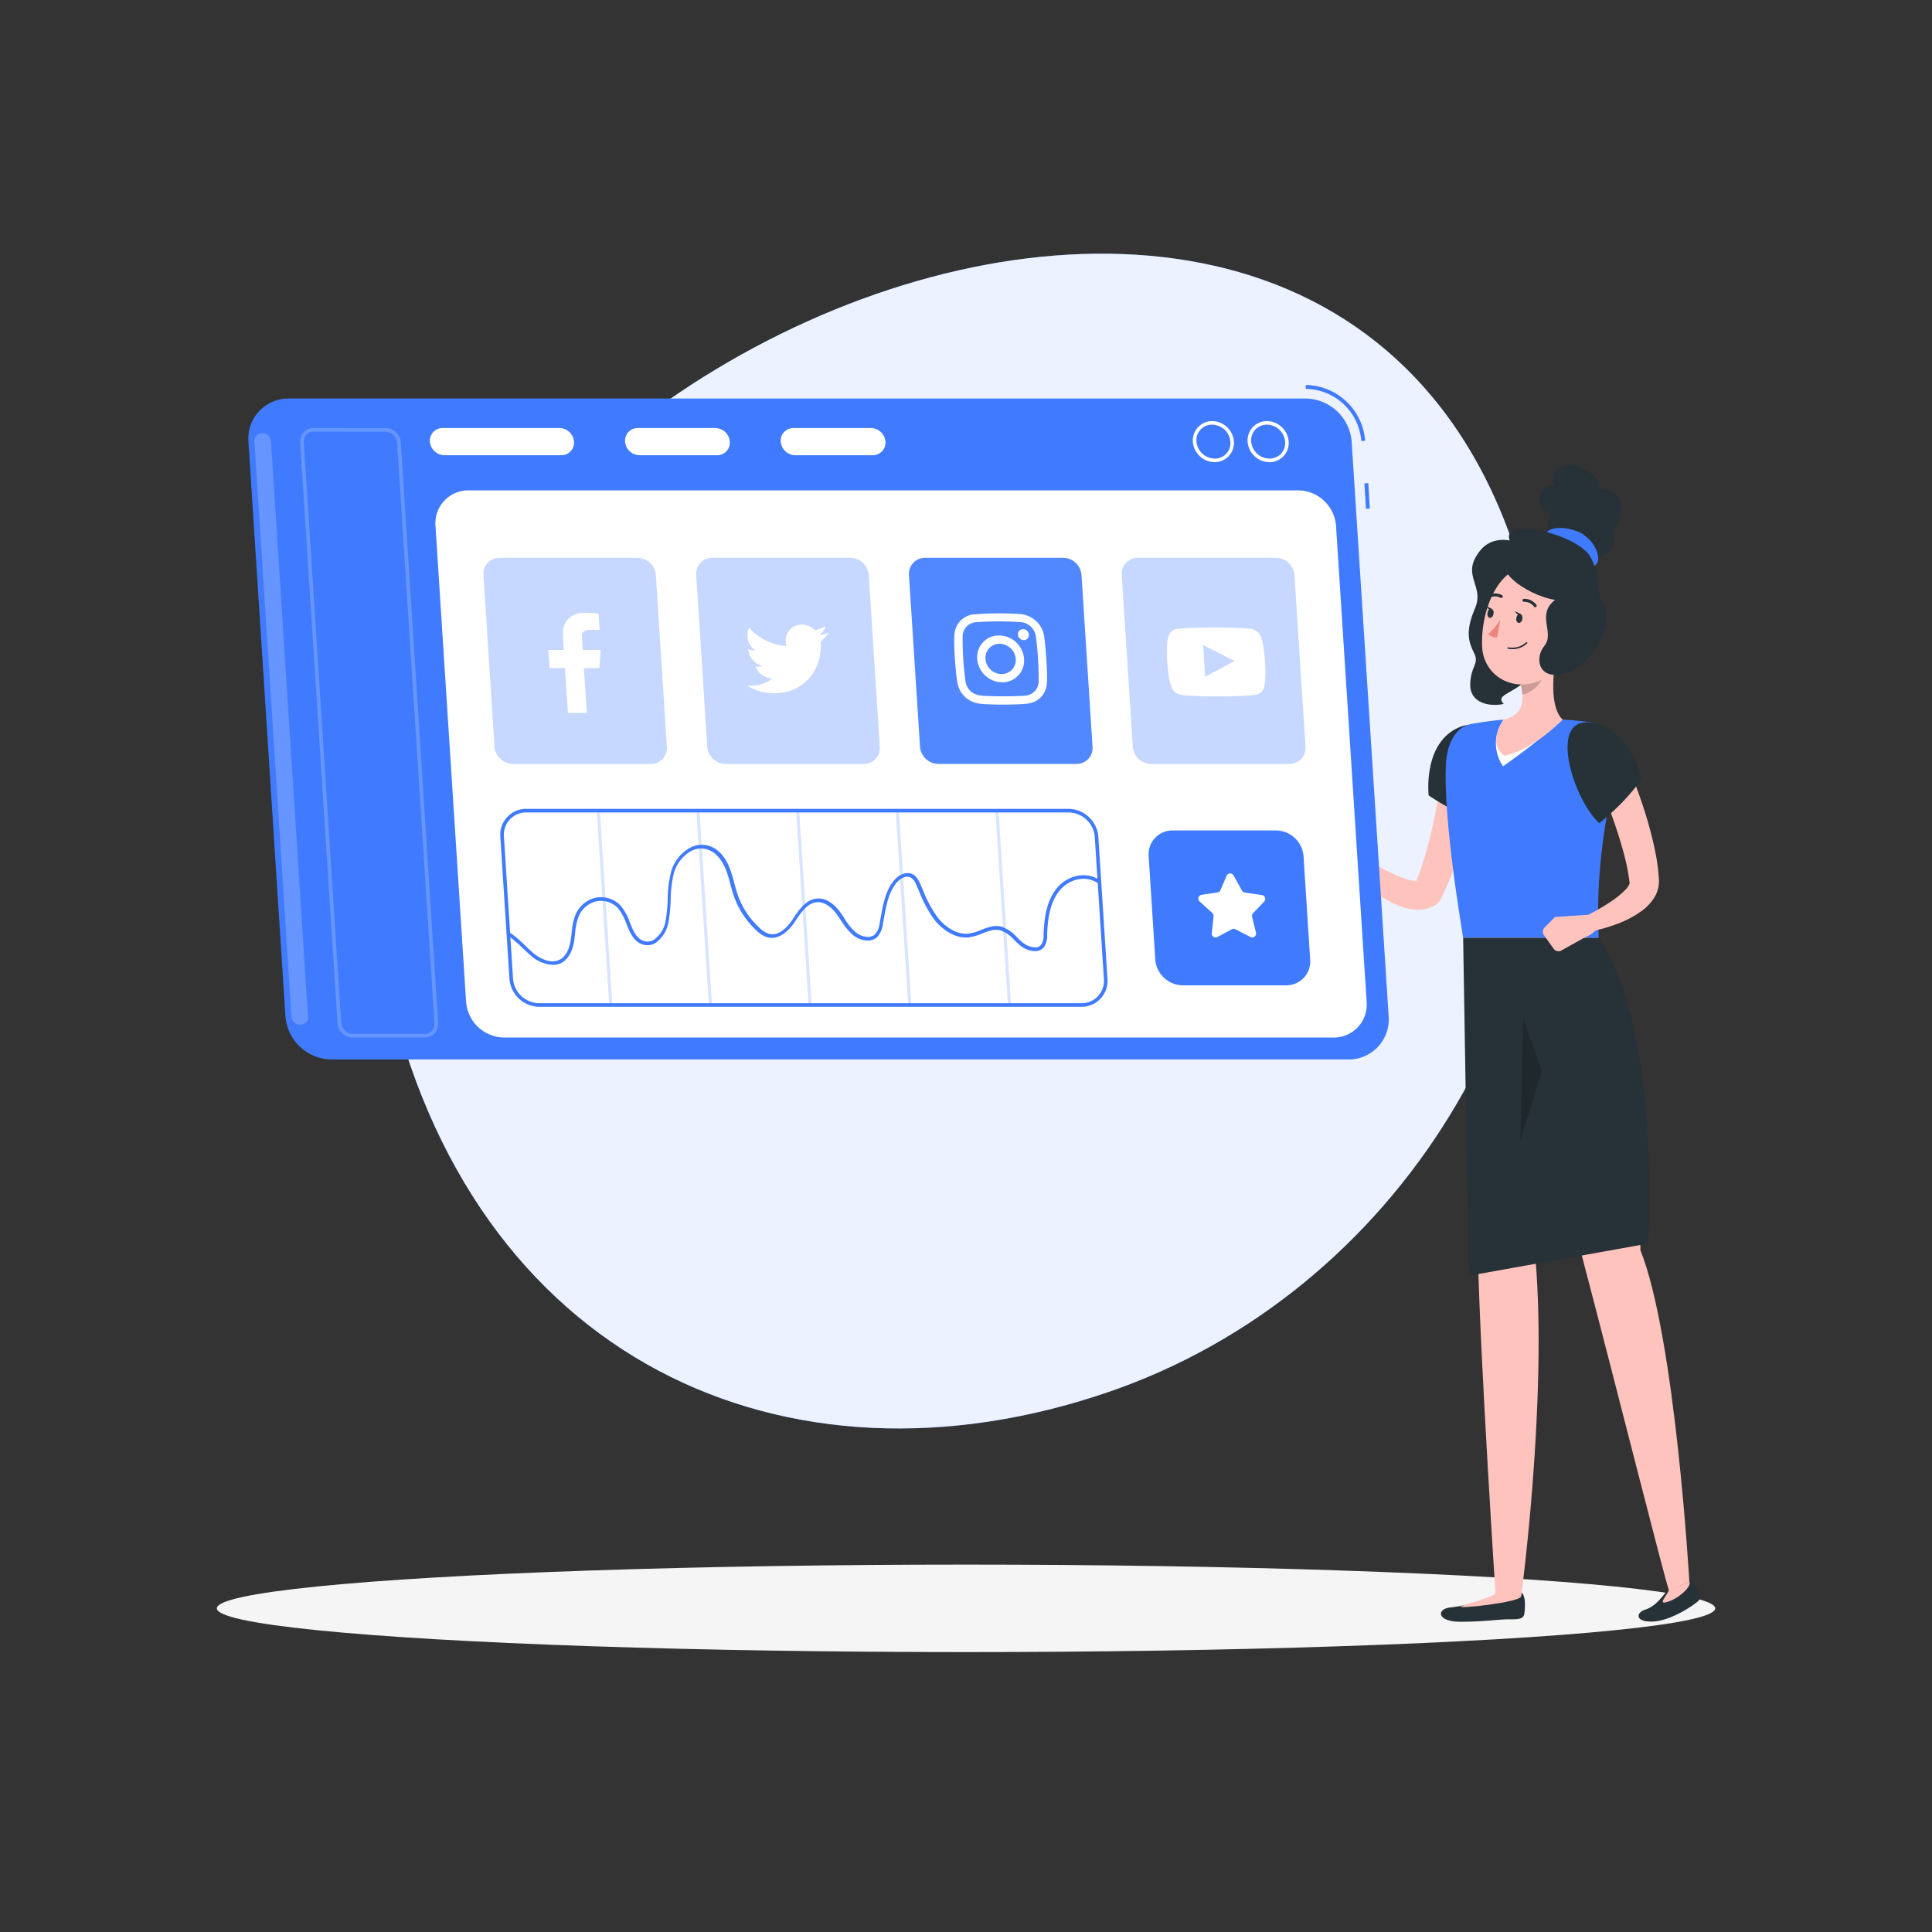 <svg xmlns="http://www.w3.org/2000/svg" viewBox="0 0 500 500"><rect x="0" y="0" width="500" height="500" fill="#333333" stroke="none"/><g id="freepik--background-simple--inject-11"><path d="M100,253.49c-34.3-157,272-290,299.54-77.78,10.53,81.22-38.24,159-112.68,184.54C203.89,388.73,121.61,352.61,100,253.49Z" style="fill:#407BFF"></path><path d="M100,253.49c-34.3-157,272-290,299.54-77.78,10.53,81.22-38.24,159-112.68,184.54C203.89,388.73,121.61,352.61,100,253.49Z" style="fill:#fff;opacity:0.9"></path></g><g id="freepik--Shadow--inject-11"><ellipse id="freepik--path--inject-11" cx="250" cy="416.24" rx="193.89" ry="11.32" style="fill:#f5f5f5"></ellipse></g><g id="freepik--Character--inject-11"><path d="M397.65,143.67c-2.5-3.34-10.39-6.25-14.46-1.33-5.43,6.57,1.14,9.06-1.45,15.07s-1.66,8.76-.25,11.6-.83,3.17-1,8,4.75,6,8.67,5.17c-2.17-2.26,1.75-2.51,5.33-5.67S405.15,150.25,397.65,143.67Z" style="fill:#263238"></path><path d="M392.91,412a39.86,39.86,0,0,0-8.64,1.87,37.49,37.49,0,0,1-9.09,2.16c-3.44.45-3.29,3.68,2.75,3.68s9.93-.63,12.39-.63,4,.08,4.2-1.58S395,411.69,392.91,412Z" style="fill:#263238"></path><path d="M379.14,238.23s2.83,62.23,3.37,87.43c.57,26.22,4.57,87.44,4.57,87.44h6.61s6.81-50.88,3.68-87.44c4.73-28.07,7.92-87.43,7.92-87.43Z" style="fill:#ffc3bd"></path><path d="M387.08,412.5c-3.48,1.76-7.39,2.43-8.92,3.22s15.53-1.05,15.53-2.62Z" style="fill:#ffc3bd"></path><path d="M436.23,408.53c-1.82,1.2-2.67.69-4.28,2.54s-3.28,4.61-6.23,5.53c-2.4.75-2.53,3.17,1.81,3.07s9.43-3.4,10.85-4.44,2.13-1.57,1.42-3.08S437.49,407.71,436.23,408.53Z" style="fill:#263238"></path><path d="M431.89,411.5c0,.74-2.71,3.52-1,3.22,3.07-.55,6.93-4,6.35-5.37Z" style="fill:#ffc3bd"></path><path d="M387.91,238.23s15.76,65.17,22.2,89.54c6.77,25.59,21,82.11,21.83,83.84l5.26-2.26s-3.6-63.07-12.66-85.8c0-28.46-11.84-85.32-11.84-85.32Z" style="fill:#ffc3bd"></path><path d="M381.89,199.42c-.3,2.92-.76,5.66-1.25,8.47s-1.13,5.56-1.81,8.33a75.69,75.69,0,0,1-5.92,16.38l-.06.12a3.65,3.65,0,0,1-1,1.23,7.81,7.81,0,0,1-3.12,1.34,9.2,9.2,0,0,1-2.79.1,16.09,16.09,0,0,1-4.32-1.16,35.43,35.43,0,0,1-6.65-3.77c-2-1.43-3.88-2.94-5.69-4.5s-3.51-3.21-5.17-5a2.1,2.1,0,0,1,2.74-3.16l0,0c1.84,1.28,3.74,2.59,5.65,3.79s3.83,2.4,5.77,3.42a33.43,33.43,0,0,0,5.75,2.53,8.31,8.31,0,0,0,2.44.45,2.29,2.29,0,0,0,.67-.08c.11,0,.08-.08,0-.06l-1.1,1.34a65.64,65.64,0,0,0,2.64-7.26c.75-2.52,1.39-5.09,2-7.69s1.08-5.25,1.55-7.89.88-5.35,1.23-7.91v-.07a4.23,4.23,0,0,1,8.39,1Z" style="fill:#ffc3bd"></path><path d="M377.69,188.2c-9.55,4-7.95,17.66-7.95,17.66a68.34,68.34,0,0,0,14.87,7.5C389.11,206,388.54,183.67,377.69,188.2Z" style="fill:#263238"></path><path d="M346.43,222.66l-8.34.39,5.12-6.67s5.24.8,6.39,4Z" style="fill:#ffc3bd"></path><polygon points="332.43 219.03 337.01 213.68 343.2 216.38 338.09 223.05 332.43 219.03" style="fill:#ffc3bd"></polygon><path d="M374.21,197.7c-.34,6,.24,19.1,4.45,45h35.09c-.5-12.15.05-23.51,4.77-45.58a8.53,8.53,0,0,0-7.26-10.26c-2.24-.28-4.63-.52-6.86-.63a107.54,107.54,0,0,0-15.24,0c-3.29.3-5.36.63-8,1.05C376.18,188.06,374.46,193.22,374.21,197.7Z" style="fill:#407BFF"></path><path d="M389.16,186.23H404.4A182.42,182.42,0,0,1,389,198.31,10.34,10.34,0,0,1,389.16,186.23Z" style="fill:#fff"></path><path d="M402.89,169.07c-1,4.9-1.92,13.89,1.51,17.16,0,0-7.11,7.52-14.94,9.35-4.88-3-.3-9.35-.3-9.35,5.46-1.31,5.32-5.36,4.37-9.17Z" style="fill:#ffc3bd"></path><path d="M399.07,172.33l-5.53,4.72a17.29,17.29,0,0,1,.47,2.71c2.08-.31,4.95-2.6,5.18-4.79A7.22,7.22,0,0,0,399.07,172.33Z" style="opacity:0.2"></path><path d="M408.06,160.07c-1.92,8-2.57,11.39-7.37,14.81-7.23,5.14-16.6,1-17.1-7.36-.45-7.55,2.77-19.32,11.23-21.13A11.19,11.19,0,0,1,408.06,160.07Z" style="fill:#ffc3bd"></path><path d="M409.18,164.62a6.1,6.1,0,0,1-3.25,3.23c-1.95.78-3.16-.91-2.81-2.87.32-1.76,1.71-4.3,3.76-4.25A2.7,2.7,0,0,1,409.18,164.62Z" style="fill:#ffc3bd"></path><path d="M419.54,131c-.08-4.83-5.75-4.6-5.75-4.6s1.92-1.65-3.53-4.82-10.47.84-7.87,4.09c-5.33-.59-4.93,6.66-1.1,7.25,0,0-3.16,4.41,3,7.58l7,4.27c8.75-1.23,6.17-7.52,6.17-7.52S419.63,135.83,419.54,131Z" style="fill:#263238"></path><path d="M400.38,139.38c-1.46-2.38,2.83-3.75,7.79-1.88s7.66,9,3.08,9.42C403,142.13,400.38,139.38,400.38,139.38Z" style="fill:#407BFF"></path><path d="M392.7,142.75c-9.36,3.25,2.42,11.43,9.76,12.5-5,3.82,0,8.51-2.77,11.88s-1.35,9.54,6,6.87,12-13.35,9.37-17.5-.13-5.65-3.28-12.08C408.39,137.5,383,132.33,392.7,142.75Z" style="fill:#263238"></path><path d="M394,160.16c-.11.66-.55,1.13-1,1.05s-.69-.67-.57-1.33.56-1.12,1-1S394.07,159.5,394,160.16Z" style="fill:#263238"></path><path d="M386.53,158.85c-.11.65-.55,1.12-1,1.05s-.69-.67-.57-1.33.56-1.13,1-1S386.65,158.19,386.53,158.85Z" style="fill:#263238"></path><path d="M386.15,157.59l-1.5-.73S385.25,158.23,386.15,157.59Z" style="fill:#263238"></path><path d="M388.3,160.32a17.94,17.94,0,0,1-3.09,3.78,2.89,2.89,0,0,0,2.27.85Z" style="fill:#ed847e"></path><path d="M391.4,168a6.38,6.38,0,0,1-1.12-.1.19.19,0,0,1-.16-.22.2.2,0,0,1,.23-.16,5.31,5.31,0,0,0,4.6-1.28.19.19,0,0,1,.28.26A5.43,5.43,0,0,1,391.4,168Z" style="fill:#263238"></path><path d="M397.22,157.17A.39.39,0,0,1,397,157a3.12,3.12,0,0,0-2.54-1.25.39.39,0,0,1-.43-.35.4.4,0,0,1,.36-.43,3.92,3.92,0,0,1,3.22,1.55.39.39,0,0,1-.06.55A.4.4,0,0,1,397.22,157.17Z" style="fill:#263238"></path><path d="M385.15,154.74a.39.39,0,0,1,0-.72,3.89,3.89,0,0,1,3.57,0,.39.39,0,0,1-.4.68,3.08,3.08,0,0,0-2.83,0A.35.35,0,0,1,385.15,154.74Z" style="fill:#263238"></path><path d="M393.57,158.9l-1.5-.73S392.67,159.54,393.57,158.9Z" style="fill:#263238"></path><path d="M378.66,242.7l1.44,87.47,46.47-8.34c1.8-45.74-6.08-69.44-12.82-79.13Z" style="fill:#263238"></path><polygon points="393.47 295.25 399.01 277.21 394.21 263.57 393.47 295.25" style="opacity:0.2"></polygon><path d="M419.42,193.81c1,2.13,1.84,4.18,2.68,6.3s1.64,4.22,2.37,6.37a106.58,106.58,0,0,1,3.77,13.24c.21,1.17.48,2.29.62,3.49l.25,1.77.15,1.83.07.92a8,8,0,0,1-.09,1.6,8.1,8.1,0,0,1-1,2.78,12.45,12.45,0,0,1-3.09,3.43,26.07,26.07,0,0,1-6.59,3.55,39.83,39.83,0,0,1-6.79,1.92,2.11,2.11,0,0,1-1.38-3.94l.1,0c1.84-1,3.75-2,5.49-3.15a24.4,24.4,0,0,0,4.59-3.56,4.93,4.93,0,0,0,1.15-1.64.55.55,0,0,0,0-.36s0,0,0-.05l-.1-.74a54.34,54.34,0,0,0-1.19-6c-1.06-4.06-2.41-8.15-3.9-12.2s-3.13-8.12-4.8-12l0,0a4.23,4.23,0,0,1,7.71-3.46Z" style="fill:#ffc3bd"></path><path d="M411.89,187c10.14,1.42,13,14.64,13,14.64a59.16,59.16,0,0,1-11,11.39C407.16,206.92,400.38,185.36,411.89,187Z" style="fill:#263238"></path><path d="M411.37,236.72l-8.91.59,5.83,6.05s5.13-1.38,5.91-4.72Z" style="fill:#ffc3bd"></path><path d="M399.57,242l2.51,3.54a1.54,1.54,0,0,0,2,.45l5.46-3.06-7.1-5.61L399.75,240A1.55,1.55,0,0,0,399.57,242Z" style="fill:#ffc3bd"></path></g><g id="freepik--Dashboard--inject-11"><path d="M352.3,114.13a14.61,14.61,0,0,0-14.37-13.49v-1a15.63,15.63,0,0,1,15.37,14.43Z" style="fill:#407BFF"></path><rect x="353.11" y="123.33" width="1" height="6.57" transform="matrix(1, -0.06, 0.06, 1, -7.4, 22.96)" style="fill:#407BFF"></rect><path d="M348.94,274.19H85.74A12.11,12.11,0,0,1,73.87,263L64.3,114.3a10.37,10.37,0,0,1,10.44-11.16H337.93a12.11,12.11,0,0,1,11.88,11.16L359.38,263A10.37,10.37,0,0,1,348.94,274.19Z" style="fill:#407BFF"></path><path d="M345.08,268.51H130.39a10,10,0,0,1-9.76-9.17L112.7,136.07a8.52,8.52,0,0,1,8.58-9.17H336a9.94,9.94,0,0,1,9.76,9.17l7.93,123.27A8.51,8.51,0,0,1,345.08,268.51Z" style="fill:#fff"></path><path d="M145.3,117.81H115a3.82,3.82,0,0,1-3.74-3.51h0a3.27,3.27,0,0,1,3.29-3.52h30.26a3.81,3.81,0,0,1,3.74,3.52h0A3.26,3.26,0,0,1,145.3,117.81Z" style="fill:#fff"></path><path d="M185.59,117.81H165.5a3.8,3.8,0,0,1-3.73-3.51h0a3.26,3.26,0,0,1,3.28-3.52h20.09a3.8,3.8,0,0,1,3.73,3.52h0A3.25,3.25,0,0,1,185.59,117.81Z" style="fill:#fff"></path><path d="M225.87,117.81H205.79a3.82,3.82,0,0,1-3.74-3.51h0a3.27,3.27,0,0,1,3.29-3.52h20.08a3.82,3.82,0,0,1,3.74,3.52h0A3.27,3.27,0,0,1,225.87,117.81Z" style="fill:#fff"></path><path d="M77.71,265.21h-.07a2.25,2.25,0,0,1-2.21-2.09L65.85,114.21a1.92,1.92,0,0,1,2-2.08h.06a2.25,2.25,0,0,1,2.22,2.08l9.58,148.91A1.94,1.94,0,0,1,77.71,265.21Z" style="fill:#fff;opacity:0.2"></path><path d="M328.52,119.61a5.73,5.73,0,0,1-5.64-5.28,5,5,0,0,1,5-5.35,5.73,5.73,0,0,1,5.63,5.28h0a5,5,0,0,1-1.33,3.79A5,5,0,0,1,328.52,119.61Zm-.63-9.7a4,4,0,0,0-4.08,4.35,4.79,4.79,0,0,0,4.71,4.42,4,4,0,0,0,4.07-4.35h0A4.77,4.77,0,0,0,327.89,109.91Z" style="fill:#fff"></path><path d="M314.34,119.61a5.73,5.73,0,0,1-5.63-5.28,5,5,0,0,1,5-5.35,5.73,5.73,0,0,1,5.63,5.28h0a5,5,0,0,1-5,5.35Zm-.62-9.7a4,4,0,0,0-4.08,4.35,4.79,4.79,0,0,0,4.7,4.42,4,4,0,0,0,4.08-4.35h0A4.79,4.79,0,0,0,313.72,109.91Z" style="fill:#fff"></path><path d="M99.78,111.71a3.1,3.1,0,0,1,3,2.83l9.67,150.33a2.5,2.5,0,0,1-2.53,2.71H91.3a3.1,3.1,0,0,1-3-2.83L78.62,114.42a2.5,2.5,0,0,1,2.53-2.71H99.78m0-.93H81.15a3.44,3.44,0,0,0-3.46,3.7l9.67,150.33a4,4,0,0,0,3.94,3.7h18.63a3.43,3.43,0,0,0,3.46-3.7l-9.67-150.33a4,4,0,0,0-3.94-3.7Z" style="fill:#fff;opacity:0.2"></path><path d="M168.48,197.7H132.71a4.82,4.82,0,0,1-4.73-4.43l-2.86-44.47a4.14,4.14,0,0,1,4.16-4.44H165a4.83,4.83,0,0,1,4.73,4.44l2.86,44.47A4.12,4.12,0,0,1,168.48,197.7Z" style="fill:#407BFF;opacity:0.3"></path><path d="M152.42,163c.81,0,1.61,0,2.43,0h.33l-.27-4.21c-.43,0-.89-.11-1.34-.13-.84,0-1.67-.08-2.5-.06a5.76,5.76,0,0,0-3.45,1.09,4.85,4.85,0,0,0-1.89,3.51,13.67,13.67,0,0,0,0,1.81c0,1,.12,1.89.18,2.84l0,.35h-4l.31,4.71h4l.75,11.61h4.92l-.77-11.6h4c.11-1.56.21-3.11.32-4.72h-4.65s-.14-2.34-.18-3.35C150.52,163.47,151.31,163.05,152.42,163Z" style="fill:#fff;fill-rule:evenodd"></path><path d="M223.54,197.7H187.77a4.82,4.82,0,0,1-4.73-4.43l-2.86-44.47a4.14,4.14,0,0,1,4.16-4.44H220.1a4.83,4.83,0,0,1,4.73,4.44l2.86,44.47A4.11,4.11,0,0,1,223.54,197.7Z" style="fill:#407BFF;opacity:0.3"></path><path d="M199.91,175.57a4.92,4.92,0,0,1-4.41-3.13,4.37,4.37,0,0,0,1.94-.06l.06,0a4.88,4.88,0,0,1-3.07-2.07,4.69,4.69,0,0,1-.81-2.4,4.64,4.64,0,0,0,2,.55,4.92,4.92,0,0,1-2-2.74,4.35,4.35,0,0,1,.27-3.27,13.9,13.9,0,0,0,9.62,4.72c0-.18-.08-.34-.11-.5a4.23,4.23,0,0,1,.47-2.95,4,4,0,0,1,2.93-2,4.63,4.63,0,0,1,4,1.26.24.24,0,0,0,.25.07,8.35,8.35,0,0,0,2.56-1l.06,0h0A4.24,4.24,0,0,1,212,164.4a8.31,8.31,0,0,0,2.47-.68l0,0c-.16.23-.31.46-.47.68a8.13,8.13,0,0,1-1.54,1.56.13.13,0,0,0-.07.14,12.17,12.17,0,0,1,0,2,12.44,12.44,0,0,1-.9,4,11.82,11.82,0,0,1-2.21,3.56,11.18,11.18,0,0,1-6,3.46,13.89,13.89,0,0,1-2.5.3,13.46,13.46,0,0,1-7.34-1.94l-.12-.07a8.9,8.9,0,0,0,4.48-.62A8.32,8.32,0,0,0,199.91,175.57Z" style="fill:#fff;fill-rule:evenodd"></path><path d="M278.6,197.7H242.83a4.82,4.82,0,0,1-4.73-4.43l-2.86-44.47a4.14,4.14,0,0,1,4.16-4.44h35.76a4.82,4.82,0,0,1,4.73,4.44l2.86,44.47A4.11,4.11,0,0,1,278.6,197.7Z" style="fill:#407BFF;opacity:0.9"></path><path d="M270.22,164.64a6.79,6.79,0,0,0-2.17-4,7,7,0,0,0-4.45-1.76,85.09,85.09,0,0,0-11.69.13,5.49,5.49,0,0,0-4.82,4.59c-.44,2,.27,11.29.73,13.28A6.52,6.52,0,0,0,252.9,182c1.9.48,11.06.42,13.1.08a5.5,5.5,0,0,0,4.87-4.73C271.28,175.29,270.53,166.5,270.22,164.64Zm-1.42,11.81a3.7,3.7,0,0,1-3.53,3.58c-1.9.21-10.41.32-12.21-.17a4.24,4.24,0,0,1-3.16-3.35,80.1,80.1,0,0,1-.77-11.93,3.69,3.69,0,0,1,3.52-3.56,83.85,83.85,0,0,1,11.65,0,4.34,4.34,0,0,1,3.8,3.77A84,84,0,0,1,268.8,176.45Zm-10.22-12a5.62,5.62,0,0,0-5.68,6.06,6.56,6.56,0,0,0,6.45,6.07,5.62,5.62,0,0,0,5.68-6.06A6.56,6.56,0,0,0,258.58,164.46Zm.6,10a4.23,4.23,0,0,1-4.14-3.95,3.63,3.63,0,0,1,3.7-3.89,4.24,4.24,0,0,1,4.14,4A3.63,3.63,0,0,1,259.18,174.44Zm7.1-10.21a1.32,1.32,0,0,1-1.33,1.42,1.54,1.54,0,0,1-1.51-1.42,1.32,1.32,0,0,1,1.33-1.42A1.53,1.53,0,0,1,266.28,164.23Z" style="fill:#fff"></path><path d="M333.66,197.7H297.89a4.8,4.8,0,0,1-4.72-4.43L290.3,148.8a4.14,4.14,0,0,1,4.16-4.44h35.76A4.82,4.82,0,0,1,335,148.8l2.86,44.47A4.11,4.11,0,0,1,333.66,197.7Z" style="fill:#407BFF;opacity:0.3"></path><path d="M305.23,179.7a3.22,3.22,0,0,1-2.07-1.89c-1-2.32-1.87-12-.37-13.95a2.92,2.92,0,0,1,2-1.13c4.36-.47,17.91-.41,19.5.16a3.29,3.29,0,0,1,2,1.84c1.08,2.4,1.67,11.14.74,13.45a2.71,2.71,0,0,1-1.28,1.39C324.26,180.42,307.43,180.41,305.23,179.7Zm6.67-4.55,7.63-4.09-8.16-4.12C311.55,169.68,311.72,172.4,311.9,175.15Z" style="fill:#fff;fill-rule:evenodd"></path><path d="M276.57,210.26a6.87,6.87,0,0,1,6.75,6.34l2.37,36.81a5.86,5.86,0,0,1-1.55,4.4,5.8,5.8,0,0,1-4.27,1.82H139.52a6.86,6.86,0,0,1-6.74-6.34l-2.37-36.81a5.76,5.76,0,0,1,5.82-6.22H276.57m0-.93H136.23a6.7,6.7,0,0,0-6.75,7.21l2.37,36.81a7.82,7.82,0,0,0,7.67,7.21H279.87a6.7,6.7,0,0,0,6.74-7.21l-2.36-36.81a7.83,7.83,0,0,0-7.68-7.21Z" style="fill:#407BFF"></path><g style="opacity:0.2"><rect x="156.06" y="209.74" width="0.8" height="50.41" transform="translate(-14.76 10.53) rotate(-3.68)" style="fill:#407BFF"></rect><rect x="181.85" y="209.74" width="0.8" height="50.41" transform="translate(-14.71 12.18) rotate(-3.68)" style="fill:#407BFF"></rect><rect x="207.65" y="209.74" width="0.8" height="50.41" transform="translate(-14.65 13.84) rotate(-3.68)" style="fill:#407BFF"></rect><rect x="233.44" y="209.74" width="0.8" height="50.41" transform="translate(-14.6 15.5) rotate(-3.68)" style="fill:#407BFF"></rect><rect x="259.24" y="209.74" width="0.8" height="50.41" transform="translate(-14.55 17.15) rotate(-3.68)" style="fill:#407BFF"></rect></g><path d="M143,249.69a9.13,9.13,0,0,1-5.65-2.41c-.76-.65-1.48-1.34-2.19-2a27.29,27.29,0,0,0-3.66-3.12l.52-.78a30.23,30.23,0,0,1,3.79,3.22c.69.67,1.4,1.35,2.14,2,1.79,1.51,4.46,2.8,6.61,1.9s2.83-3.45,3.09-4.91c.12-.71.21-1.44.28-2.15a17.18,17.18,0,0,1,.9-4.43,7.52,7.52,0,0,1,5.06-4.62,7,7,0,0,1,6.8,2.06,14.41,14.41,0,0,1,2.32,4.28c.87,2.17,1.69,4.21,3.66,4.81a3.09,3.09,0,0,0,2.57-.35,7.38,7.38,0,0,0,3-4.78,37.18,37.18,0,0,0,.55-5.7,30.85,30.85,0,0,1,.9-7.15,10.29,10.29,0,0,1,5-6.21,6.28,6.28,0,0,1,5.11-.34c2.87,1.07,4.4,3.94,5,5.55a32.87,32.87,0,0,1,1.24,4c.26,1,.53,2,.88,3a21.13,21.13,0,0,0,5.66,8.58,6.48,6.48,0,0,0,2.25,1.48c2.81.9,5.22-2,6.42-3.86,1.41-2.17,3.57-5.47,6.92-5.22,2.37.16,4.25,2.1,5.4,3.69.36.49.69,1,1,1.51a15.3,15.3,0,0,0,2.78,3.45c1.47,1.24,3.76,1.83,5.06.65a5.09,5.09,0,0,0,1.24-2.91l.27-1.45c.62-3.49,1.27-7.1,3.57-9.76,1.26-1.46,3.37-2.37,5-1.3a4.85,4.85,0,0,1,1.6,2.21c.27.6.53,1.19.79,1.79a32.15,32.15,0,0,0,3.77,7c1.78,2.28,4.85,4.59,8.12,4.19a13.52,13.52,0,0,0,3.15-.94c1.68-.66,3.41-1.34,5.29-.84a9.51,9.51,0,0,1,4,2.76c.41.4.83.8,1.26,1.17a5.44,5.44,0,0,0,3.64,1.42,1.89,1.89,0,0,0,1.33-.65,4.34,4.34,0,0,0,.63-2.67c.16-4,.67-8.49,3.32-11.86,2.48-3.16,7.39-4.83,11.32-2.17l-.53.77c-3.47-2.36-7.84-.85-10.06,2-2.48,3.16-3,7.49-3.12,11.31a5.18,5.18,0,0,1-.85,3.24,2.78,2.78,0,0,1-2,1,6.32,6.32,0,0,1-4.31-1.63c-.45-.38-.88-.8-1.31-1.22a8.9,8.9,0,0,0-3.61-2.53c-1.59-.41-3.11.18-4.73.81a13.93,13.93,0,0,1-3.37,1c-3.67.43-7-2.06-9-4.54a32.4,32.4,0,0,1-3.89-7.23l-.78-1.77a4.15,4.15,0,0,0-1.27-1.83c-1.29-.86-3,.21-3.76,1.14-2.13,2.47-2.76,6-3.36,9.31-.09.49-.17,1-.27,1.46a5.94,5.94,0,0,1-1.52,3.44c-1.68,1.51-4.52.86-6.29-.64a16.69,16.69,0,0,1-3-3.65c-.33-.5-.65-1-1-1.47-1-1.43-2.7-3.17-4.72-3.31-2.6-.17-4.42,2.27-6.07,4.8-2.31,3.54-5,5-7.48,4.23a7.32,7.32,0,0,1-2.6-1.67,22.17,22.17,0,0,1-5.91-9c-.36-1-.63-2.07-.9-3.08a31.69,31.69,0,0,0-1.2-3.85c-.6-1.47-2-4.09-4.51-5a5.37,5.37,0,0,0-4.37.3,9.5,9.5,0,0,0-4.49,5.64,30.23,30.23,0,0,0-.86,6.93,38.38,38.38,0,0,1-.57,5.85A8.35,8.35,0,0,1,169.7,244a4.06,4.06,0,0,1-3.32.44c-2.39-.72-3.34-3.08-4.26-5.35a13.92,13.92,0,0,0-2.14-4,6.06,6.06,0,0,0-5.88-1.77,6.61,6.61,0,0,0-4.43,4.06,16.06,16.06,0,0,0-.83,4.19c-.08.72-.17,1.48-.29,2.21-.51,2.85-1.8,4.84-3.65,5.61A4.94,4.94,0,0,1,143,249.69Z" style="fill:#407BFF"></path><path d="M332.86,255h-26.8a7.21,7.21,0,0,1-7.07-6.64l-1.72-26.8a6.17,6.17,0,0,1,6.21-6.64h26.8a7.21,7.21,0,0,1,7.07,6.64l1.72,26.8A6.17,6.17,0,0,1,332.86,255Z" style="fill:#407BFF"></path><path d="M319.24,226.56l2.19,3.94a1,1,0,0,0,.73.5l4.43.64a1,1,0,0,1,.57,1.68l-2.86,3a1,1,0,0,0-.26.93l1,4.12a1,1,0,0,1-1.43,1.12l-3.88-2a1,1,0,0,0-.93,0l-3.72,2a1,1,0,0,1-1.47-1l.46-4.35a1,1,0,0,0-.31-.84l-3.3-3a1,1,0,0,1,.54-1.73l4.08-.6a1,1,0,0,0,.77-.59l1.61-3.76A1,1,0,0,1,319.24,226.56Z" style="fill:#fff"></path></g></svg>
